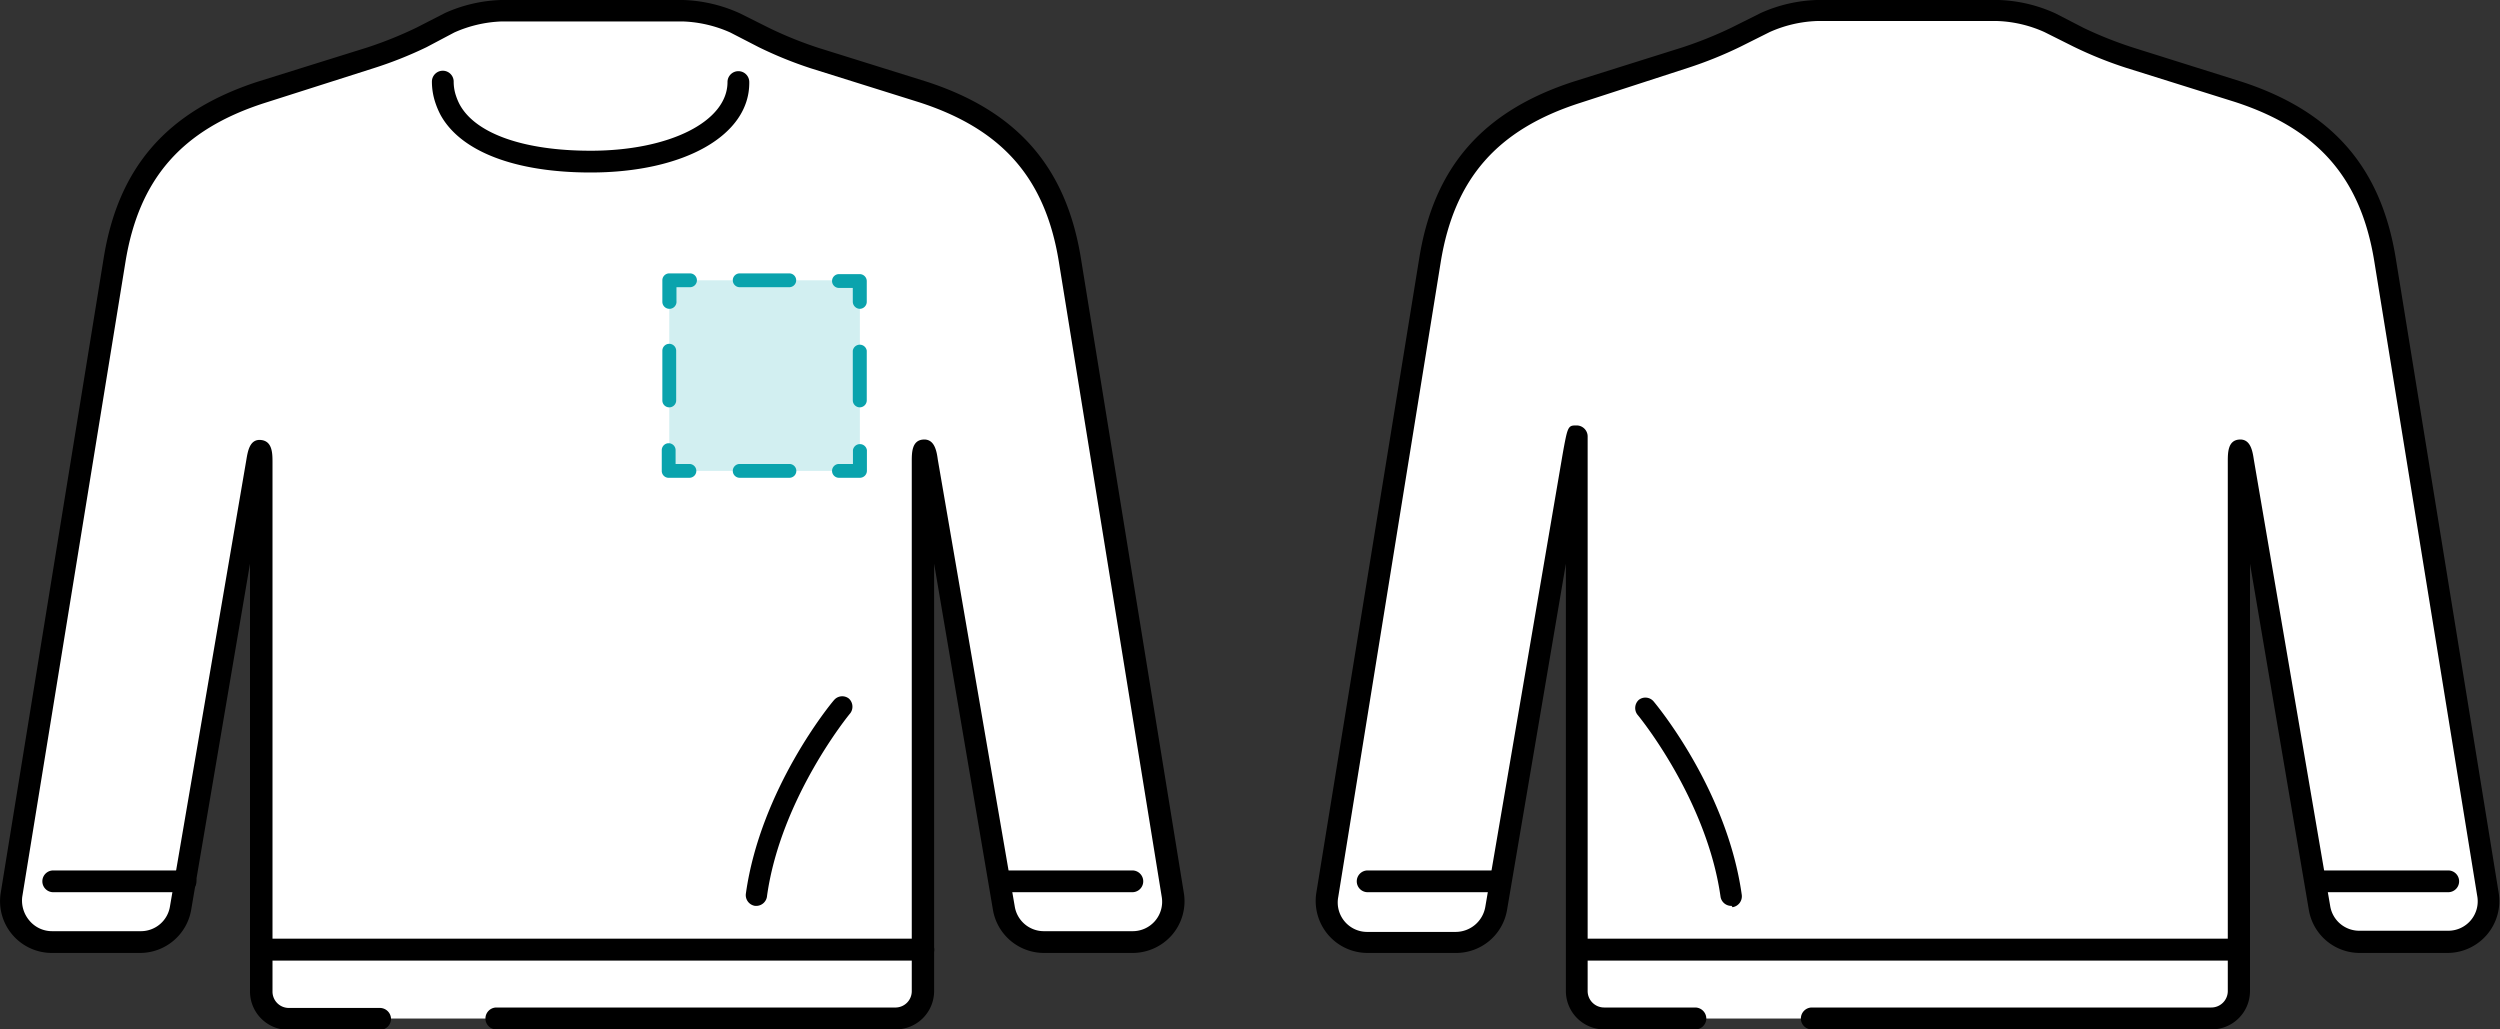 <svg xmlns="http://www.w3.org/2000/svg" viewBox="0 0 170 70"><rect x="0" y="0" width="170" height="70" fill="#333333" stroke="none"/><defs><style>.cls-1{fill:#fff;}.cls-2{fill:#d2eff1;}.cls-3{fill:#0aa3ad;}</style></defs><title>edit_pattern_2</title><g id="Layer_2" data-name="Layer 2"><g id="レイヤー_1" data-name="レイヤー 1"><path class="cls-1" d="M115.27,69.26h-6.2a1.87,1.87,0,0,1-1.86-1.86V29.6s-.14.82-.32,1.83l-5.18,30.31A2.79,2.79,0,0,1,99,64.06H93a2.78,2.78,0,0,1-2.75-3.23l7-43.16c1-6.05,4.26-9.57,10-11.41l7.42-2.33a28.23,28.23,0,0,0,3.43-1.38l2-1a9.5,9.5,0,0,1,3.52-.83h12.39a9.54,9.54,0,0,1,3.52.83l1.94,1a28.38,28.38,0,0,0,3.44,1.38l7.41,2.33c5.72,1.84,9,5.36,10,11.41l7,43.16a2.79,2.79,0,0,1-2.76,3.23h-6a2.79,2.79,0,0,1-2.75-2.32L152.55,31.4c-.18-1-.32-1-.32,0v36a1.86,1.86,0,0,1-1.86,1.86H123.2"/><path d="M150.37,70H123.2a.74.74,0,0,1-.74-.74.75.75,0,0,1,.74-.75h27.17a1.12,1.12,0,0,0,1.12-1.11v-36c0-.61,0-1.45.77-1.51s.91.76,1,1.36l5.19,30.34a2,2,0,0,0,2,1.7h6a2,2,0,0,0,2-2.37l-7-43.16c-.92-5.67-3.85-9-9.48-10.83l-7.4-2.32a27.14,27.14,0,0,1-3.55-1.43l-2-1a8.51,8.51,0,0,0-3.18-.75H123.53a8.61,8.61,0,0,0-3.19.75l-2,1a27.58,27.58,0,0,1-3.54,1.43L107.44,7c-5.63,1.81-8.55,5.15-9.47,10.82L91,61a2,2,0,0,0,2,2.37h6a2.05,2.05,0,0,0,2-1.7l5.18-30.32c.13-.77.23-1.31.31-1.67v0c.17-.75.31-.75.73-.75a.75.75,0,0,1,.74.75V67.4a1.12,1.12,0,0,0,1.12,1.11h6.2a.76.76,0,0,1,.75.75.75.75,0,0,1-.75.74h-6.2a2.61,2.61,0,0,1-2.6-2.6V38.33l-4,23.54A3.51,3.51,0,0,1,99,64.8H93a3.52,3.52,0,0,1-2.69-1.24,3.55,3.55,0,0,1-.8-2.85l7-43.16c1-6.21,4.34-10,10.49-12l7.41-2.33a27.24,27.24,0,0,0,3.33-1.34l2-1A10.06,10.06,0,0,1,123.53,0h12.39a10.06,10.06,0,0,1,3.85.91l1.94,1A27.24,27.24,0,0,0,145,3.22l7.41,2.33c6.15,2,9.49,5.79,10.5,12l7,43.16a3.53,3.53,0,0,1-3.49,4.09h-6A3.51,3.51,0,0,1,157,61.87l-4-23.54V67.4A2.61,2.61,0,0,1,150.37,70Z"/><path class="cls-1" d="M111.93,48.07s4.84,5.81,5.82,12.79"/><path d="M117.75,61.6A.74.74,0,0,1,117,61c-.94-6.69-5.61-12.36-5.66-12.41a.75.75,0,0,1,.1-1,.73.73,0,0,1,1,.1c.2.24,5,6,6,13.16a.75.75,0,0,1-.63.84Z"/><line class="cls-1" x1="157.43" y1="59.93" x2="166.48" y2="59.93"/><path d="M166.48,60.67h-9a.74.74,0,0,1,0-1.48h9a.74.74,0,1,1,0,1.48Z"/><line class="cls-1" x1="107.21" y1="64.58" x2="152.23" y2="64.58"/><path d="M152.23,65.32h-45a.74.74,0,0,1-.74-.74.75.75,0,0,1,.74-.75h45a.76.76,0,0,1,.75.75A.75.75,0,0,1,152.23,65.32Z"/><line class="cls-1" x1="93.07" y1="59.93" x2="102.02" y2="59.93"/><path d="M102,60.67h-9a.74.74,0,1,1,0-1.48h9a.74.74,0,1,1,0,1.48Z"/><path class="cls-1" d="M25.82,69.26h-6.2a1.87,1.87,0,0,1-1.86-1.86v-36c0-1-.14-1-.31,0L12.26,61.74a2.79,2.79,0,0,1-2.74,2.32h-6A2.78,2.78,0,0,1,.78,60.83l7-43.16c1-6.05,4.26-9.57,10-11.41l7.41-2.33a28.23,28.23,0,0,0,3.43-1.38l1.95-1A9.5,9.5,0,0,1,34.08.74H46.47A9.54,9.54,0,0,1,50,1.57l1.94,1a28.38,28.38,0,0,0,3.44,1.38l7.41,2.33c5.73,1.84,9,5.36,10,11.41l7,43.16A2.79,2.79,0,0,1,77,64.06H71a2.79,2.79,0,0,1-2.75-2.32L63.1,31.4c-.18-1-.32-1-.32,0v36a1.86,1.86,0,0,1-1.85,1.86H33.75"/><path d="M60.93,70H33.75a.74.74,0,0,1-.74-.74.75.75,0,0,1,.74-.75H60.93A1.11,1.11,0,0,0,62,67.4v-36c0-.61,0-1.45.77-1.51s.92.76,1,1.36L69,61.62a2,2,0,0,0,2,1.7h6A2,2,0,0,0,79,61L72,17.79c-.92-5.67-3.84-9-9.48-10.83l-7.4-2.32A27.14,27.14,0,0,1,51.6,3.21l-1.94-1a8.61,8.61,0,0,0-3.19-.75H34.08a8.61,8.61,0,0,0-3.19.75L29,3.21A27.14,27.14,0,0,1,25.4,4.64L18,7c-5.63,1.81-8.55,5.15-9.47,10.82L1.51,61A2.1,2.1,0,0,0,2,62.6a2,2,0,0,0,1.56.72h6a2,2,0,0,0,2-1.7l5.19-30.34c.1-.6.23-1.44,1-1.36s.78.9.78,1.51v36a1.11,1.11,0,0,0,1.11,1.11h6.2a.76.76,0,0,1,.75.75.75.75,0,0,1-.75.74h-6.2A2.61,2.61,0,0,1,17,67.4V38.33L13,61.87A3.53,3.53,0,0,1,9.52,64.8h-6A3.52,3.52,0,0,1,.05,60.71l7-43.16c1-6.21,4.34-10,10.49-12L25,3.22a27.1,27.1,0,0,0,3.32-1.34l1.95-1A10.06,10.06,0,0,1,34.08,0H46.47a10.06,10.06,0,0,1,3.85.91l2,1a26.48,26.48,0,0,0,3.32,1.34L63,5.55c6.16,2,9.49,5.79,10.5,12l7,43.16a3.51,3.51,0,0,1-.79,2.85A3.55,3.55,0,0,1,77,64.8H71a3.52,3.52,0,0,1-3.48-2.93l-4-23.54V67.4A2.61,2.61,0,0,1,60.93,70Z"/><path d="M40.16,11.73c-5.11,0-8.83-1.42-10.2-3.91A5.45,5.45,0,0,1,29.61,7a4.5,4.5,0,0,1-.24-1.45.74.74,0,1,1,1.48,0,3,3,0,0,0,.17,1,3.77,3.77,0,0,0,.24.56c1.09,2,4.41,3.14,8.9,3.14,5.39,0,9.31-2,9.31-4.67a.74.74,0,1,1,1.48,0C51,9.2,46.51,11.73,40.16,11.73Z"/><path class="cls-1" d="M57.28,48.07s-4.84,5.81-5.83,12.79"/><path d="M51.46,61.6h-.11a.74.74,0,0,1-.63-.84c1-7.11,5.78-12.92,6-13.16a.73.73,0,0,1,1-.1.75.75,0,0,1,.1,1c-.05.05-4.72,5.74-5.66,12.41A.74.74,0,0,1,51.46,61.6Z"/><line class="cls-1" x1="67.98" y1="59.93" x2="77.03" y2="59.93"/><path d="M77,60.67H68a.74.74,0,1,1,0-1.48h9a.74.74,0,0,1,0,1.48Z"/><line class="cls-1" x1="17.76" y1="64.58" x2="62.78" y2="64.58"/><path d="M62.78,65.32h-45a.74.74,0,0,1-.74-.74.75.75,0,0,1,.74-.75h45a.76.76,0,0,1,.75.75A.75.75,0,0,1,62.78,65.32Z"/><line class="cls-1" x1="3.62" y1="59.93" x2="12.57" y2="59.93"/><path d="M12.57,60.67H3.62a.74.74,0,1,1,0-1.48h9a.74.74,0,1,1,0,1.48Z"/><rect class="cls-2" x="45.51" y="19.06" width="12.96" height="12.96"/><path class="cls-3" d="M58.47,32.49H57.05a.47.47,0,1,1,0-.94H58v-.94a.48.48,0,0,1,.95,0V32A.48.48,0,0,1,58.47,32.49Z"/><path class="cls-3" d="M53.68,32.49H50.3a.47.47,0,1,1,0-.94h3.38a.47.47,0,1,1,0,.94Z"/><path class="cls-3" d="M46.92,32.49H45.51A.47.47,0,0,1,45,32V30.61a.47.47,0,0,1,.94,0v.94h.94a.47.47,0,1,1,0,.94Z"/><path class="cls-3" d="M45.51,27.7a.47.47,0,0,1-.47-.47V23.85a.47.47,0,0,1,.94,0v3.38A.47.47,0,0,1,45.51,27.7Z"/><path class="cls-3" d="M45.51,21a.48.48,0,0,1-.47-.48V19.06a.47.47,0,0,1,.47-.47h1.41a.47.47,0,0,1,0,.94H46v.94A.48.48,0,0,1,45.51,21Z"/><path class="cls-3" d="M53.67,19.53H50.3a.47.47,0,0,1,0-.94h3.37a.47.47,0,0,1,0,.94Z"/><path class="cls-3" d="M58.47,21a.49.49,0,0,1-.48-.48v-.94h-.94a.47.47,0,0,1,0-.94h1.42a.48.48,0,0,1,.47.47v1.41A.48.48,0,0,1,58.47,21Z"/><path class="cls-3" d="M58.47,27.7a.48.48,0,0,1-.48-.47V23.85a.48.48,0,0,1,.95,0v3.38A.48.48,0,0,1,58.47,27.7Z"/></g></g></svg>